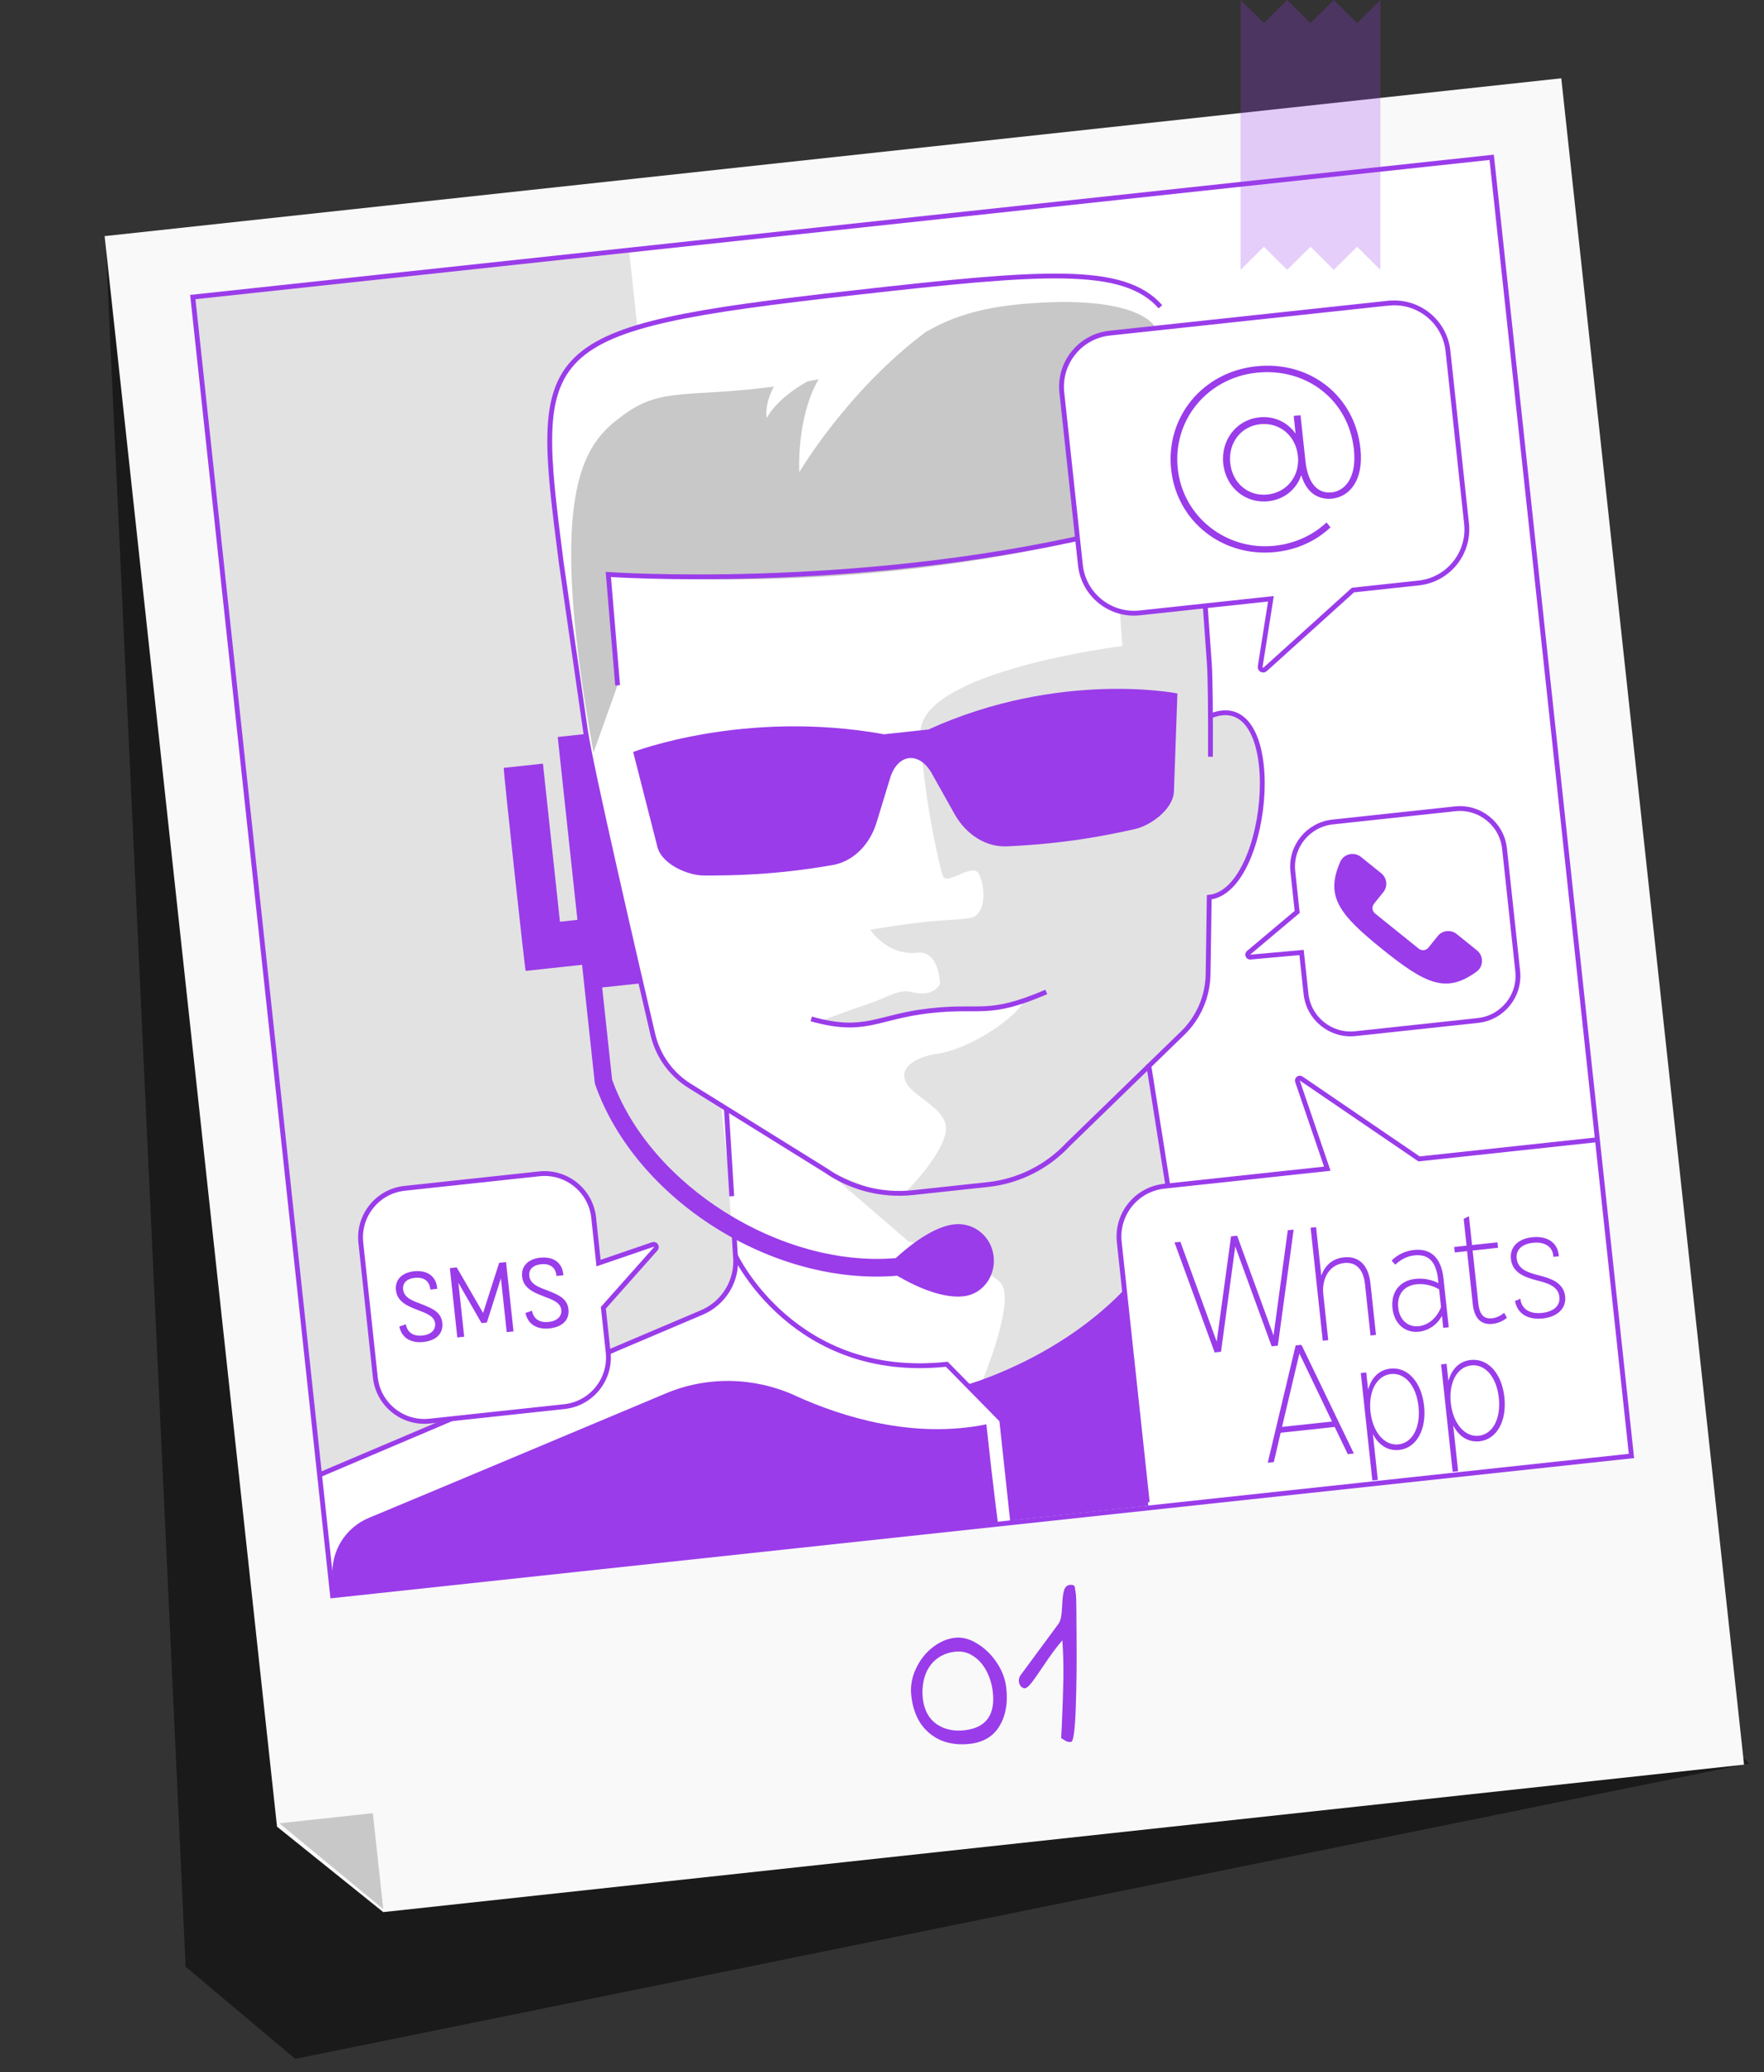 <svg width="366" height="430" viewBox="0 0 366 430" fill="none" xmlns="http://www.w3.org/2000/svg">
<rect x="0" y="0" width="366" height="430" fill="#333333" stroke="none"/>
<path d="M362.91 365.938L21.922 50.34L38.517 408.135L61.26 427.253L362.91 365.938Z" fill="#1A1A1A"/>
<path d="M21.707 49L323.937 16.247L361.862 366.198L79.516 396.796L57.477 379.067L21.707 49Z" fill="#F9F9F9"/>
<path d="M77.361 376.264L57.975 378.365L79.516 396.148L77.361 376.264Z" fill="#C8C8C8"/>
<g clip-path="url(#clip0_2149_3374)">
<path d="M309.499 32.643L40.004 61.643L69.005 331.138L338.5 302.138L309.499 32.643Z" fill="white"/>
<path d="M66.305 306.051L144.983 272.481C149.758 270.538 152.662 265.682 152.11 260.555L151.746 254.621L151.358 248.286L150.948 241.587L149.672 229.723L142.681 225.381C138.833 222.992 136.094 219.164 135.051 214.75C131.282 198.628 122.171 159.26 121.063 151.684L116 116.553C112.022 85.373 110.66 74.251 132.237 67.879L130.518 51.903L40.004 61.643L66.305 306.051Z" fill="#E2E2E2"/>
<path d="M159.554 321.395L159.542 321.285L69.004 331.14L159.554 321.395Z" fill="#E2E2E2"/>
<path d="M251.118 148.591L251.013 148.638L251.039 145.301L249.881 125.856L231.72 118.172L232.88 134.062C232.88 134.062 190.258 139.327 190.968 152.388C191.659 165.452 194.802 179.332 195.604 181.683C196.407 184.034 201.698 178.884 203.058 181.302C204.399 183.723 204.734 189.386 201.727 190.388C200.417 190.822 196.17 190.857 191.841 191.323C186.28 191.922 180.563 192.94 180.563 192.94C180.563 192.94 184.027 198.394 190.421 197.706C194.877 197.226 195.032 204.118 195.032 204.118C195.032 204.118 193.947 207.148 188.988 205.849C186.538 205.215 184.355 206.897 180.307 208.267C176.26 209.656 170.531 211.756 170.531 211.756C170.531 211.756 176.095 213.063 178.504 212.804C180.914 212.545 185.617 210.958 189.224 210.423C192.833 209.906 196.053 209.688 197.95 209.612C199.848 209.536 206.476 209.831 212.479 207.554C211.491 210.629 201.432 217.959 193.625 218.799C193.625 218.799 186.758 220.033 187.703 223.871C188.647 227.709 197.578 229.991 196.129 235.424C194.902 240.027 189.623 245.634 188.038 247.252L183.124 247.561L171.387 242.869L188.495 257.629C189.002 257.575 204.278 262.454 207.617 266.236C210.953 269.999 203.364 287.674 203.364 287.674L223.608 296.672L235.12 288.544L232.267 257.774C232.267 257.774 231.105 247.657 241.594 246.198L242.409 246.11L238.413 221.236C241.415 218.311 243.963 215.765 244.989 214.573C248.251 210.832 249.93 207.537 249.93 207.537L250.862 187.244L250.966 186.17C263.881 184.78 267.21 141.985 251.188 148.565L251.118 148.591Z" fill="#E2E2E2"/>
<path d="M239.624 67.83C239.624 67.83 236.491 61.021 212.523 63.051C202.354 63.907 196.847 66.204 192.13 68.855C175.746 81.081 165.839 97.997 165.839 97.997C165.839 97.997 165.182 86.78 169.845 78.692C169.11 78.845 168.357 78.999 167.566 79.139C167.548 79.141 167.53 79.143 167.512 79.145C164.629 80.793 161.019 83.344 159.076 86.741C158.751 84.577 159.51 82.26 160.555 80.224C143.233 82.546 137.273 80.292 129.564 85.959C122.093 91.454 112.709 99.096 123.141 156.187L128.138 142.182L126.212 119.173C126.212 119.173 175.202 124.731 230.007 110.588C252.758 97.42 239.621 67.794 239.621 67.794L239.624 67.83Z" fill="#C8C8C8"/>
<path d="M309.499 32.643L40.004 61.643L69.005 331.138L338.5 302.138L309.499 32.643Z" stroke="#9A3CEA" stroke-miterlimit="10"/>
<path d="M152.216 254.57L152.58 260.505C153.131 265.631 150.227 270.488 145.453 272.431L66.303 306.051" stroke="#9A3CEA" stroke-miterlimit="10"/>
<path d="M150.697 229.887L151.828 248.236" stroke="#9A3CEA" stroke-miterlimit="10"/>
<path d="M280.05 266.412L244.424 259.38L238.318 220.861" stroke="#9A3CEA" stroke-miterlimit="10"/>
<path d="M251.148 157.035C251.181 147.979 251.116 140.565 250.919 137.71L248.392 102.306C247.58 88.467 247.005 78.525 244.917 71.548" stroke="#9A3CEA" stroke-miterlimit="10"/>
<path d="M128.144 142.218L126.217 119.21C126.217 119.21 176.345 122.739 227.081 110.976" stroke="#9A3CEA" stroke-miterlimit="10"/>
<path d="M152.562 260.507C152.562 260.507 164.743 286.516 196.442 283.105L207.841 294.705L210.116 315.843" fill="white"/>
<path d="M152.562 260.507C152.562 260.507 164.743 286.516 196.442 283.105L207.841 294.705L210.116 315.843" stroke="#9A3CEA" stroke-miterlimit="10"/>
<path d="M251.118 148.591C267.141 142.029 263.829 184.804 250.896 186.196C250.818 192.453 250.718 197.997 250.655 202.181C250.583 206.788 248.693 211.188 245.374 214.403L221.635 237.462C217.267 242.165 211.337 245.13 204.943 245.818L197.172 246.654L189.402 247.49C183.026 248.177 176.601 246.541 171.315 242.877L143.096 225.336C139.248 222.947 136.509 219.119 135.466 214.705C131.697 198.583 122.587 159.215 121.478 151.639L116.415 116.508C110.662 71.392 110.327 68.276 177.131 60.758C216.362 56.334 233.11 54.972 240.769 63.657" stroke="#9A3CEA" stroke-miterlimit="10"/>
<path d="M217.079 205.85C204.871 211.085 203.715 208.515 192.819 209.761C181.92 210.989 179.562 214.614 168.318 211.445" stroke="#9A3CEA" stroke-miterlimit="10"/>
<path d="M200.6 287.348L207.86 294.703L210.349 315.452L238.262 312.448L232.944 267.963C219.057 282.284 200.6 287.348 200.6 287.348Z" fill="#9A3CEA"/>
<path d="M192.62 151.386L183.436 152.374C154.453 147.138 131.372 156.053 131.372 156.053L136.44 175.902C137.503 179.488 142.85 181.662 145.93 181.678C151.943 181.709 160.671 181.594 172.689 179.532C176.898 178.804 180.423 175.456 181.884 170.645L184.702 161.418C184.702 161.418 185.657 157.687 188.622 157.313C191.598 157.048 193.324 160.49 193.324 160.49L198.041 168.906C200.491 173.278 204.63 175.82 208.916 175.633C221.08 175.094 229.651 173.347 235.52 172.037C238.544 171.364 243.305 168.103 243.564 164.374L244.292 143.901C244.292 143.901 219.837 139.02 192.638 151.384L192.62 151.386Z" fill="#9A3CEA"/>
<path d="M164.983 289.605C156.468 285.739 146.754 285.538 138.147 289.158C120.247 296.673 90.778 309.061 76.52 314.993C71.61 317.042 68.587 321.985 68.993 327.292L69.266 330.854L207.057 316.026C207.057 316.026 206.137 309.345 204.655 295.579C189.519 298.637 174.83 294.098 164.985 289.623L164.983 289.605Z" fill="#9A3CEA"/>
<path d="M120.77 200.217L123.402 224.671L123.501 225.082C131.902 249.006 160.401 266.938 186.147 264.735C189.355 266.625 195.145 269.52 199.909 269.008C203.804 268.589 206.613 264.896 206.168 260.766C205.724 256.637 202.209 253.772 198.299 254.046C193.826 254.362 188.681 258.489 185.845 261.084C162.114 263.107 134.862 246.03 126.999 224.045L124.941 204.917L133.02 204.048L122.145 155.269L122.113 152.249L115.719 152.937L119.803 190.885L116.18 191.275L112.65 158.471L104.517 159.346C104.43 159.905 108.862 200.912 109.069 201.476L120.788 200.215L120.77 200.217Z" fill="#9A3CEA"/>
<path d="M135.427 258.264L124.188 262.113L123.172 252.675C122.568 247.06 117.512 242.987 111.897 243.591L83.948 246.599C78.332 247.203 74.259 252.259 74.863 257.874L77.871 285.823C78.475 291.439 83.531 295.512 89.146 294.908L117.095 291.9C122.711 291.296 126.784 286.24 126.18 280.625L125.186 271.387L136.038 259.17C136.43 258.725 135.973 258.059 135.427 258.264Z" fill="white" stroke="#9A3CEA" stroke-miterlimit="10"/>
<path d="M259.561 198.603L270.05 197.657L270.974 206.243C271.523 211.351 276.118 215.053 281.226 214.503L306.639 211.769C311.747 211.219 315.449 206.624 314.899 201.516L312.165 176.103C311.615 170.995 307.02 167.293 301.912 167.843L276.499 170.578C271.391 171.127 267.689 175.722 268.239 180.83L269.143 189.235L259.012 197.764C258.653 198.169 259.065 198.766 259.561 198.603Z" fill="white" stroke="#9A3CEA" stroke-miterlimit="10"/>
<path d="M331.074 236.551L294.43 240.494L269.969 223.814C269.573 223.545 269.047 223.931 269.206 224.39L275.391 242.525L241.554 246.166C235.776 246.788 231.606 251.964 232.227 257.742L238.042 311.775" fill="white"/>
<path d="M331.074 236.551L294.43 240.494L269.969 223.814C269.573 223.545 269.047 223.931 269.206 224.39L275.391 242.525L241.554 246.166C235.776 246.788 231.606 251.964 232.227 257.742L238.042 311.775" stroke="#9A3CEA" stroke-miterlimit="10"/>
<path d="M288.11 62.906L230.237 69.134C224.096 69.794 219.651 75.312 220.312 81.452L224.166 117.263C224.826 123.403 230.344 127.849 236.484 127.188L263.691 124.26L261.468 138.334C261.383 138.911 262.066 139.295 262.5 138.9L280.72 122.446L294.359 120.978C300.5 120.317 304.945 114.8 304.284 108.66L300.431 72.849C299.77 66.708 294.253 62.263 288.112 62.924L288.11 62.906Z" fill="white" stroke="#9A3CEA" stroke-miterlimit="10"/>
<path d="M84.195 274.79C84.54 276.64 85.898 277.337 87.655 277.148C89.412 276.959 90.423 275.97 90.281 274.648C90.114 273.09 88.498 272.549 86.529 271.79C84.485 271.021 82.406 270.09 82.153 267.735C81.923 265.598 83.373 264.086 85.89 263.815C88.408 263.544 90.412 264.629 90.689 267.201L90.716 267.455L89.285 267.609L89.27 267.464C89.083 265.725 87.794 264.984 86.073 265.17C84.352 265.355 83.5 266.289 83.638 267.575C83.816 269.224 85.387 269.861 87.123 270.499C89.648 271.491 91.523 272.224 91.768 274.506C92.014 276.789 90.444 278.204 87.835 278.484C85.372 278.749 83.358 277.738 82.855 275.282L84.233 274.804L84.195 274.79Z" fill="#9A3CEA"/>
<path d="M94.882 277.543L93.334 263.161L94.765 263.007L100.235 272.459L103.568 262.059L104.999 261.905L106.547 276.288L105.134 276.44L103.931 265.263L101.017 274.446L99.912 274.565L95.11 266.213L96.313 277.389L94.9 277.541L94.882 277.543Z" fill="#9A3CEA"/>
<path d="M110.37 271.973C110.716 273.823 112.074 274.52 113.831 274.331C115.588 274.142 116.599 273.154 116.457 271.831C116.289 270.274 114.674 269.733 112.705 268.974C110.661 268.204 108.582 267.273 108.329 264.919C108.099 262.781 109.548 261.269 112.066 260.998C114.584 260.727 116.588 261.813 116.865 264.385L116.892 264.638L115.461 264.792L115.446 264.647C115.258 262.909 113.969 262.168 112.249 262.353C110.528 262.538 109.676 263.473 109.814 264.759C109.991 266.407 111.562 267.044 113.298 267.682C115.824 268.675 117.699 269.407 117.944 271.69C118.19 273.972 116.62 275.387 114.011 275.668C111.548 275.933 109.533 274.922 109.031 272.466L110.409 271.987L110.37 271.973Z" fill="#9A3CEA"/>
<path d="M252.104 280.523L243.865 257.937L244.825 257.834L252.5 278.923L255.53 256.682L256.599 256.567L264.292 277.654L267.304 255.415L268.264 255.312L265.019 279.133L263.932 279.25L256.238 258.145L253.227 280.402L252.104 280.523Z" fill="#9A3CEA" stroke="#9A3CEA" stroke-width="0.25" stroke-miterlimit="10"/>
<path d="M283.339 266.498C282.965 263.02 281.177 261.728 278.858 261.978C275.706 262.317 274.086 265.313 274.435 268.555L275.451 277.992L274.563 278.088L272.066 254.884L272.954 254.789L274.094 265.385C274.652 263.072 276.241 261.325 278.831 261.046C281.675 260.74 283.794 262.381 284.219 266.33L285.357 276.908L284.47 277.004L283.335 266.461L283.339 266.498Z" fill="#9A3CEA" stroke="#9A3CEA" stroke-width="0.25" stroke-miterlimit="10"/>
<path d="M288.879 261.614C290.058 260.479 291.588 259.71 293.381 259.517C296.225 259.211 298.848 260.431 299.377 265.34L300.451 275.321L299.563 275.416L299.263 272.627C298.539 274.244 296.837 275.966 294.355 276.233C291.711 276.518 289.395 274.751 289.042 271.473C288.69 268.194 290.49 265.856 293.696 265.511C295.49 265.318 297.202 265.739 298.602 266.486L298.487 265.417C298.035 261.215 296.011 260.113 293.42 260.392C291.935 260.552 290.651 261.222 289.499 262.262L288.896 261.594L288.879 261.614ZM299.113 271.232L298.709 267.482C297.378 266.691 295.658 266.198 293.901 266.387C291.057 266.693 289.702 268.745 289.984 271.371C290.285 274.161 292.213 275.566 294.369 275.334C296.651 275.088 298.381 273.289 299.131 271.23L299.113 271.232Z" fill="#9A3CEA" stroke="#9A3CEA" stroke-width="0.25" stroke-miterlimit="10"/>
<path d="M301.87 258.878L304.424 258.604L303.822 253.006L304.675 252.585L305.312 258.508L310.583 257.941L310.679 258.828L305.407 259.396L306.606 270.536C306.916 273.416 308.263 273.839 309.621 273.693C310.418 273.607 311.311 273.218 312.053 272.625L312.509 273.455C311.763 274.012 310.805 274.481 309.682 274.602C307.762 274.809 306.061 273.984 305.697 270.597L304.502 259.493L301.948 259.768L301.852 258.88L301.87 258.878Z" fill="#9A3CEA" stroke="#9A3CEA" stroke-width="0.25" stroke-miterlimit="10"/>
<path d="M315.332 269.725C315.748 272.062 317.717 272.821 319.963 272.579C322.517 272.305 323.874 270.949 323.677 269.12C323.414 266.674 320.802 266.076 318.899 265.584C316.69 264.979 313.928 264.177 313.615 261.261C313.357 258.87 315.027 257.188 317.907 256.878C320.787 256.568 323.006 257.777 323.298 260.494L323.308 260.584L322.421 260.68L322.411 260.589C322.165 258.307 320.178 257.549 318.023 257.781C315.632 258.039 314.362 259.348 314.558 261.178C314.822 263.623 317.274 264.275 319.308 264.789C321.382 265.336 324.307 266.12 324.621 269.037C324.878 271.428 323.086 273.16 320.079 273.483C317.235 273.789 314.988 272.657 314.486 270.036L315.352 269.741L315.332 269.725Z" fill="#9A3CEA" stroke="#9A3CEA" stroke-width="0.25" stroke-miterlimit="10"/>
<path d="M269.957 279.207L280.714 301.521L279.718 301.629L277.003 295.984L265.61 297.21L264.194 303.299L263.198 303.406L268.925 279.318L269.975 279.205L269.957 279.207ZM265.818 296.253L276.56 295.097L269.565 280.495L265.836 296.251L265.818 296.253Z" fill="#9A3CEA" stroke="#9A3CEA" stroke-width="0.25" stroke-miterlimit="10"/>
<path d="M285.736 306.991L284.849 307.086L282.477 285.042L283.364 284.947L283.814 289.131C284.351 286.288 285.981 284.408 288.499 284.138C292.049 283.755 294.829 286.938 295.349 291.774C295.87 296.611 293.821 300.386 290.289 300.766C287.807 301.033 285.76 299.549 284.645 296.847L285.736 306.991ZM290.173 299.862C293.126 299.544 294.917 296.273 294.442 291.854C293.966 287.434 291.527 284.691 288.575 285.009C285.622 285.327 283.756 288.587 284.226 292.953C284.695 297.318 287.22 300.18 290.173 299.862Z" fill="#9A3CEA" stroke="#9A3CEA" stroke-width="0.25" stroke-miterlimit="10"/>
<path d="M302.4 305.198L301.513 305.293L299.141 283.249L300.028 283.153L300.478 287.338C301.015 284.495 302.645 282.615 305.163 282.344C308.714 281.962 311.493 285.145 312.013 289.981C312.534 294.817 310.485 298.592 306.953 298.973C304.471 299.24 302.424 297.756 301.309 295.054L302.4 305.198ZM306.837 298.069C309.79 297.751 311.581 294.48 311.106 290.06C310.63 285.641 308.191 282.898 305.239 283.216C302.286 283.533 300.42 286.794 300.89 291.16C301.359 295.525 303.885 298.387 306.837 298.069Z" fill="#9A3CEA" stroke="#9A3CEA" stroke-width="0.25" stroke-miterlimit="10"/>
<path d="M268.818 90.011L268.42 86.316L269.833 86.164L270.855 95.656C271.441 101.108 273.984 102.429 276.302 102.179C278.983 101.891 281.554 99.214 280.912 93.254C279.803 82.948 271 76.236 260.712 77.343C250.423 78.45 243.289 87.243 244.369 97.278C245.448 107.313 254.486 114.33 264.521 113.25C269.882 112.673 273.47 110.088 275.233 108.414L276.058 109.443C274.193 111.183 270.512 113.925 264.697 114.55C253.684 115.735 244.154 108.222 242.992 97.427C241.83 86.631 249.448 77.217 260.606 76.017C271.764 74.816 281.086 82.095 282.269 93.09C283.002 99.901 279.828 103.101 276.441 103.465C274.013 103.726 271.196 102.747 269.997 98.588C268.997 101.554 266.457 103.66 263.124 104.019C258.433 104.523 254.336 101.19 253.804 96.245C253.272 91.3 256.56 87.116 261.251 86.611C264.385 86.274 267.13 87.609 268.816 89.993L268.818 90.011ZM261.441 88.038C257.456 88.467 254.805 91.923 255.255 96.107C255.705 100.291 259.007 103.051 263.01 102.62C267.013 102.189 269.743 98.781 269.293 94.596C268.843 90.412 265.517 87.6 261.441 88.038Z" fill="#9A3CEA"/>
<path d="M294.352 196.856L285.304 189.566C284.682 189.065 284.584 188.159 285.086 187.537L287.009 185.15C287.979 183.946 287.79 182.189 286.586 181.219L282.393 177.841C280.969 176.693 278.82 177.163 278.084 178.836C274.933 185.991 277.789 189.715 286.797 196.973C295.805 204.231 300.072 206.245 306.373 201.628C307.851 200.552 307.853 198.354 306.428 197.206L302.235 193.827C301.031 192.858 299.274 193.047 298.305 194.25L296.381 196.638C295.88 197.26 294.974 197.357 294.352 196.856Z" fill="#9A3CEA"/>
</g>
<path d="M257.406 56V0L262.24 4.8L267.073 0L271.906 4.8L276.74 0L281.573 4.8L286.406 0V56L281.573 51.2L276.74 56L271.906 51.2L267.073 56L262.24 51.2L257.406 56Z" fill="#9A3CEA" fill-opacity="0.25"/>
<path d="M222.23 361.479C221.89 361.519 221.594 361.485 221.34 361.377C221.086 361.269 220.697 361.039 220.173 360.687L220.315 357.931C220.483 354.087 220.589 350.887 220.634 348.332C220.674 345.743 220.604 343.098 220.425 340.397C219.389 341.552 218.021 343.401 216.322 345.944C215.326 347.439 214.543 348.548 213.973 349.27C213.433 349.953 212.994 350.315 212.654 350.355C212.378 350.353 212.105 350.23 211.835 349.986C211.595 349.704 211.451 349.359 211.403 348.951C211.347 348.476 211.467 348.031 211.763 347.617L219.61 336.978C219.876 336.602 220.06 336.116 220.162 335.518C220.264 334.92 220.34 334.102 220.39 333.062C220.442 331.746 220.566 330.75 220.762 330.072C220.954 329.36 221.356 328.969 221.968 328.897C222.24 328.865 222.448 328.875 222.591 328.927C222.731 328.945 222.864 329.05 222.99 329.242L223.239 330.918C223.311 331.53 223.354 334.54 223.37 339.948C223.415 345.317 223.355 350.234 223.191 354.699C223.026 359.163 222.706 361.423 222.23 361.479Z" fill="#9A3CEA"/>
<path d="M201.26 361.876C199.186 362.119 197.267 361.914 195.502 361.26C193.767 360.568 192.325 359.445 191.178 357.892C190.061 356.3 189.364 354.332 189.089 351.987C188.861 350.05 189.159 348.189 189.983 346.403C190.803 344.584 191.954 343.088 193.435 341.915C194.917 340.741 196.473 340.059 198.105 339.867C199.6 339.691 201.127 340.08 202.687 341.034C204.28 341.984 205.639 343.289 206.765 344.948C207.89 346.608 208.562 348.372 208.782 350.241C209.149 353.368 208.684 356.007 207.387 358.158C206.123 360.305 204.08 361.544 201.26 361.876ZM200.153 359.06C204.606 358.536 206.548 355.862 205.981 351.036C205.797 349.472 205.352 348.026 204.644 346.696C203.937 345.367 203.006 344.339 201.853 343.613C200.733 342.883 199.494 342.598 198.134 342.758C196.061 343.002 194.408 343.885 193.174 345.408C191.974 346.927 191.38 348.91 191.392 351.355C191.39 351.631 191.419 352.023 191.479 352.533C191.754 354.878 192.701 356.628 194.318 357.781C195.965 358.897 197.91 359.323 200.153 359.06Z" fill="#9A3CEA"/>
<defs>
<clipPath id="clip0_2149_3374">
<rect width="272.873" height="272.873" fill="white" transform="translate(39 60.835) rotate(-6.142)"/>
</clipPath>
</defs>
</svg>
